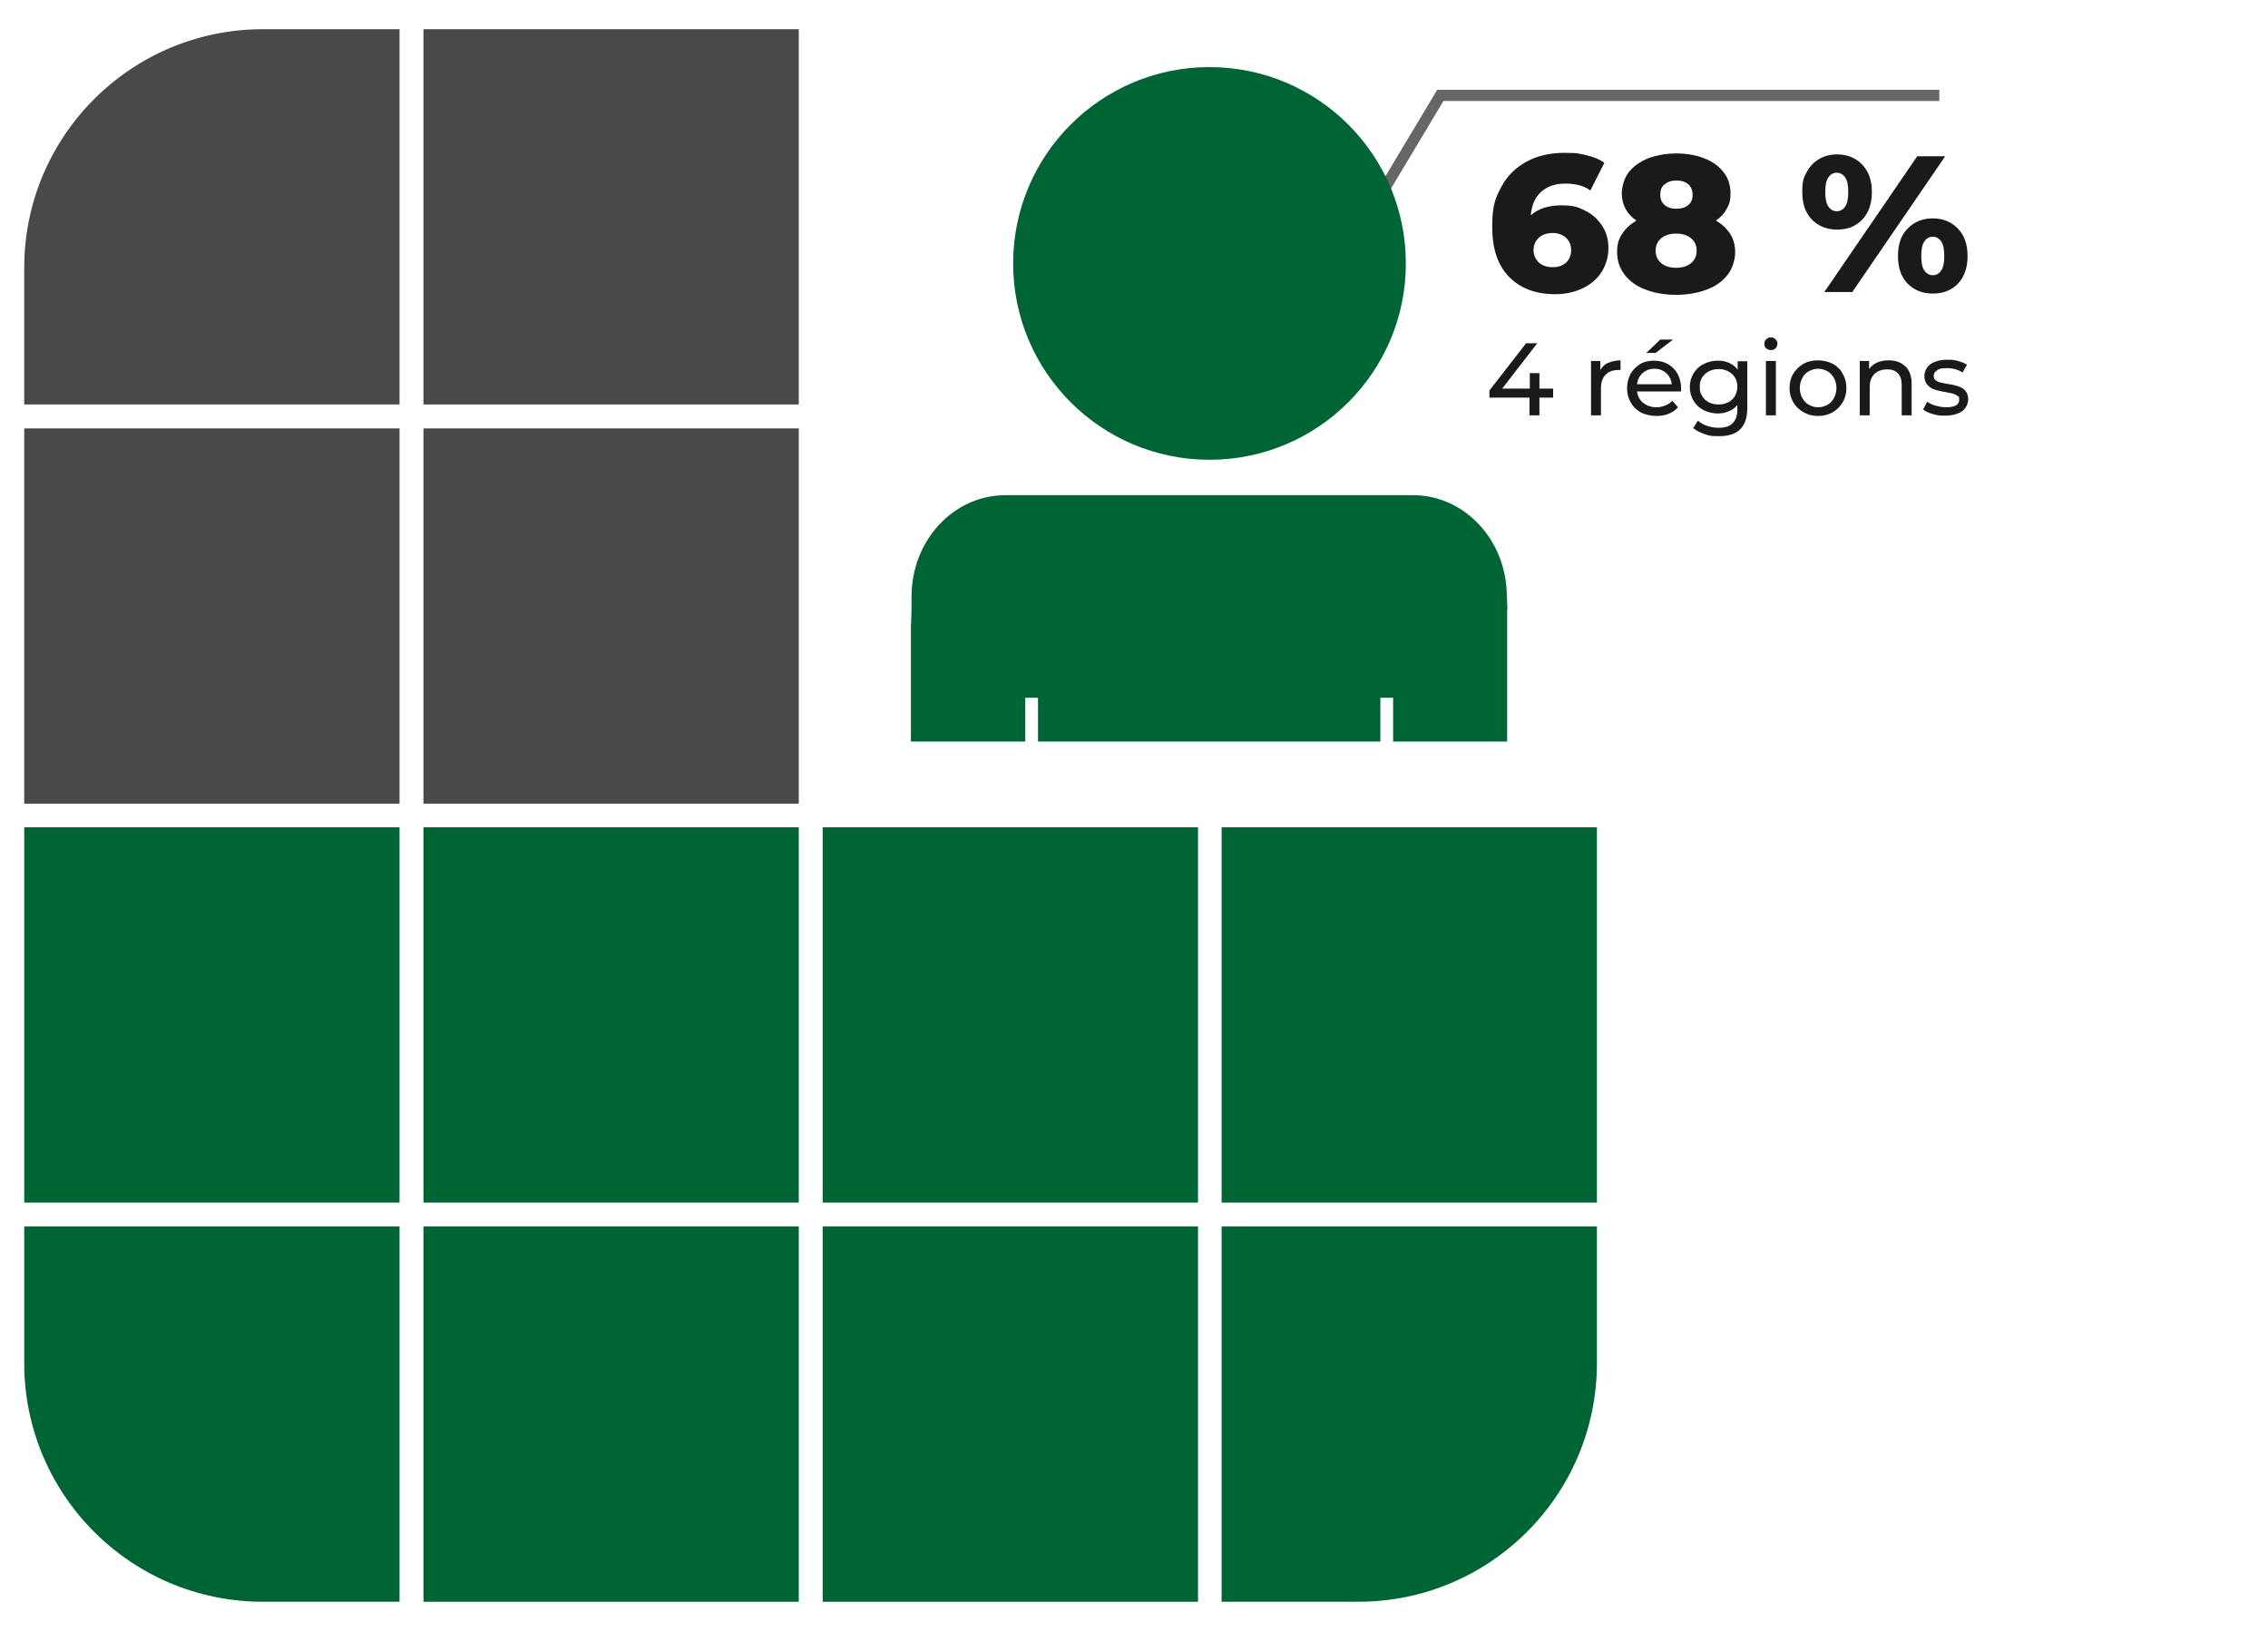 <?xml version="1.0" encoding="UTF-8"?>
<svg xmlns="http://www.w3.org/2000/svg" version="1.1" viewBox="0 0 730 525">
  <defs>
    <style>
      .cls-1 {
        fill: #006534;
      }

      .cls-2 {
        fill: #494949;
      }

      .cls-3 {
        fill: #666;
      }

      .cls-4 {
        fill: #1a1a1a;
      }
    </style>
  </defs>
  <!-- Generator: Adobe Illustrator 28.7.1, SVG Export Plug-In . SVG Version: 1.2.0 Build 142)  -->
  <g>
    <g id="Calque_1">
      <g>
        <polygon class="cls-3" points="433 85.3 429.9 83.5 462.6 28.9 624.2 28.9 624.2 32.5 464.6 32.5 433 85.3"/>
        <polygon class="cls-3" points="418.3 106.4 449.6 83 432.4 82.7 424.2 67.8 418.3 106.4"/>
      </g>
      <g>
        <path class="cls-4" d="M510.2,67.8c2.3,1.1,4.1,2.8,5.5,4.9,1.4,2.1,2,4.5,2,7.2s-.8,5.6-2.3,7.8c-1.5,2.3-3.6,4-6.2,5.2-2.6,1.2-5.5,1.8-8.7,1.8-6.2,0-11.2-1.9-14.8-5.6-3.6-3.7-5.4-9-5.4-16s1-9.3,2.9-12.9c1.9-3.6,4.7-6.3,8.2-8.2s7.6-2.8,12.2-2.8,4.9.3,7.1.8c2.2.5,4.2,1.3,5.7,2.4l-4.5,8.9c-2.1-1.5-4.8-2.2-8.1-2.2s-5.7.9-7.7,2.6c-2,1.8-3.1,4.3-3.4,7.6,2.5-2.2,5.8-3.2,9.9-3.2s5.3.6,7.6,1.7ZM504,84.6c1.1-1,1.7-2.4,1.7-4.1s-.6-3-1.7-4c-1.1-1-2.6-1.5-4.3-1.5s-3.2.5-4.4,1.5c-1.1,1-1.7,2.4-1.7,4s.6,2.9,1.7,4c1.1,1,2.6,1.5,4.5,1.5s3.2-.5,4.3-1.5Z"/>
        <path class="cls-4" d="M556.9,75.3c1.1,1.7,1.6,3.7,1.6,5.9s-.8,5.2-2.4,7.2c-1.6,2.1-3.8,3.7-6.7,4.8-2.9,1.1-6.2,1.7-9.9,1.7s-7.1-.6-9.9-1.7c-2.9-1.1-5.1-2.7-6.7-4.8-1.6-2.1-2.4-4.5-2.4-7.2s.5-4.2,1.6-5.9c1.1-1.7,2.6-3.1,4.6-4.3-1.5-1-2.7-2.3-3.5-3.8s-1.2-3.2-1.2-5,.7-4.8,2.2-6.7c1.5-1.9,3.5-3.4,6.2-4.5,2.6-1,5.7-1.6,9.1-1.6s6.4.5,9.1,1.6c2.6,1,4.7,2.5,6.2,4.5,1.5,1.9,2.2,4.2,2.2,6.7s-.4,3.5-1.2,5c-.8,1.5-2,2.8-3.5,3.8,2,1.2,3.5,2.6,4.6,4.3ZM544.3,84.7c1.2-1,1.8-2.3,1.8-4s-.6-3-1.8-4c-1.2-1-2.8-1.5-4.8-1.5s-3.6.5-4.8,1.5c-1.2,1-1.8,2.3-1.8,4s.6,3,1.8,4c1.2,1,2.8,1.5,4.8,1.5s3.6-.5,4.8-1.5ZM535.8,59.3c-1,.8-1.4,1.9-1.4,3.4s.5,2.5,1.4,3.3c.9.8,2.2,1.2,3.8,1.2s2.9-.4,3.8-1.2c1-.8,1.4-1.9,1.4-3.3s-.5-2.6-1.4-3.4c-1-.8-2.2-1.2-3.8-1.2s-2.8.4-3.7,1.2Z"/>
        <path class="cls-4" d="M583.2,70.7c-2.1-2.2-3.1-5.1-3.1-8.9s.5-4.6,1.4-6.4c1-1.8,2.3-3.2,4-4.2,1.7-1,3.6-1.5,5.8-1.5,3.3,0,6,1.1,8.1,3.3,2.1,2.2,3.1,5.1,3.1,8.8s-1,6.7-3.1,8.9c-2.1,2.2-4.8,3.2-8.1,3.2s-6-1.1-8.1-3.2ZM617.1,50.3h9l-29.9,43.7h-9l29.9-43.7ZM593.9,66.5c.7-1,1-2.6,1-4.7s-.3-3.7-1-4.7c-.7-1-1.6-1.5-2.7-1.5s-2,.5-2.7,1.5c-.7,1-1,2.6-1,4.7s.3,3.6,1,4.7c.7,1,1.6,1.5,2.7,1.5s2-.5,2.7-1.5ZM614,91.3c-2.1-2.2-3.1-5.1-3.1-8.9s1-6.7,3.1-8.8c2.1-2.2,4.8-3.3,8.1-3.3s6,1.1,8.1,3.3c2.1,2.2,3.1,5.1,3.1,8.8s-1,6.7-3.1,8.9c-2.1,2.2-4.8,3.2-8.1,3.2s-6-1.1-8.1-3.2ZM624.8,87.1c.7-1,1-2.6,1-4.7s-.3-3.7-1-4.7c-.7-1-1.6-1.5-2.7-1.5s-2,.5-2.7,1.5c-.7,1-1,2.6-1,4.7s.3,3.7,1,4.7c.7,1,1.6,1.5,2.7,1.5s2-.5,2.7-1.5Z"/>
        <path class="cls-4" d="M499.9,128h-4.4v5.7h-3.2v-5.7h-12.9v-2.3l11.8-15.2h3.6l-11.3,14.6h8.9v-5h3.1v5h4.4v2.8Z"/>
        <path class="cls-4" d="M517.7,116.8c1.1-.5,2.4-.8,3.9-.8v3.1c-.2,0-.4,0-.7,0-1.7,0-3.1.5-4.1,1.5-1,1-1.5,2.5-1.5,4.4v8.7h-3.2v-17.5h3v2.9c.6-1,1.4-1.8,2.4-2.3Z"/>
        <path class="cls-4" d="M541.1,126h-14.2c.2,1.5.9,2.8,2,3.7,1.2.9,2.6,1.4,4.3,1.4s3.8-.7,5.1-2.1l1.8,2.1c-.8.9-1.8,1.6-3,2.1-1.2.5-2.5.7-4,.7s-3.5-.4-4.9-1.1c-1.4-.8-2.5-1.8-3.3-3.2s-1.2-2.9-1.2-4.6.4-3.2,1.1-4.6c.8-1.4,1.8-2.4,3.1-3.2s2.8-1.1,4.5-1.1,3.2.4,4.5,1.1c1.3.8,2.3,1.8,3.1,3.2.7,1.4,1.1,2.9,1.1,4.7s0,.6,0,1ZM528.7,120.1c-1,.9-1.6,2.1-1.8,3.6h11.2c-.2-1.5-.8-2.7-1.8-3.6-1-.9-2.3-1.4-3.8-1.4s-2.8.5-3.8,1.4ZM534.5,109.3h4l-5.6,4.3h-3l4.5-4.3Z"/>
        <path class="cls-4" d="M562.4,116.2v15.2c0,3.1-.8,5.3-2.3,6.8-1.5,1.5-3.8,2.2-6.8,2.2s-3.2-.2-4.7-.7c-1.5-.5-2.7-1.1-3.6-1.9l1.5-2.4c.8.7,1.8,1.3,3,1.7,1.2.4,2.4.6,3.7.6,2.1,0,3.6-.5,4.5-1.5,1-1,1.5-2.4,1.5-4.4v-1.4c-.8.9-1.7,1.6-2.8,2-1.1.5-2.3.7-3.6.7s-3.2-.4-4.5-1.1c-1.4-.7-2.4-1.7-3.2-3-.8-1.3-1.2-2.8-1.2-4.4s.4-3.1,1.2-4.4c.8-1.3,1.8-2.3,3.2-3,1.4-.7,2.9-1.1,4.5-1.1s2.6.2,3.7.7c1.1.5,2.1,1.2,2.8,2.2v-2.7h3ZM556.3,129.5c.9-.5,1.6-1.2,2.1-2,.5-.9.8-1.9.8-3,0-1.7-.6-3.1-1.7-4.1s-2.6-1.6-4.3-1.6-3.2.5-4.4,1.6-1.7,2.4-1.7,4.1.3,2.1.8,3c.5.9,1.2,1.5,2.1,2,.9.5,2,.7,3.1.7s2.2-.2,3.1-.7Z"/>
        <path class="cls-4" d="M568.5,112.2c-.4-.4-.6-.9-.6-1.5s.2-1.1.6-1.5c.4-.4.9-.6,1.5-.6s1.1.2,1.5.6c.4.4.6.9.6,1.4s-.2,1.1-.6,1.5c-.4.4-.9.6-1.5.6s-1.1-.2-1.5-.6ZM568.4,116.2h3.2v17.5h-3.2v-17.5Z"/>
        <path class="cls-4" d="M580.5,132.7c-1.4-.8-2.5-1.8-3.3-3.2-.8-1.4-1.2-2.9-1.2-4.6s.4-3.3,1.2-4.6,1.9-2.4,3.3-3.2,3-1.1,4.7-1.1,3.3.4,4.7,1.1c1.4.8,2.5,1.8,3.2,3.2.8,1.4,1.2,2.9,1.2,4.6s-.4,3.3-1.2,4.6c-.8,1.4-1.9,2.4-3.2,3.2-1.4.8-2.9,1.2-4.7,1.2s-3.3-.4-4.7-1.2ZM588.2,130.3c.9-.5,1.6-1.2,2.1-2.2.5-.9.8-2,.8-3.2s-.3-2.3-.8-3.2c-.5-.9-1.2-1.7-2.1-2.2-.9-.5-1.9-.8-3-.8s-2.1.3-3,.8c-.9.5-1.6,1.2-2.1,2.2-.5.9-.8,2-.8,3.2s.3,2.3.8,3.2c.5.9,1.2,1.7,2.1,2.2.9.5,1.9.8,3,.8s2.1-.3,3-.8Z"/>
        <path class="cls-4" d="M613.3,117.9c1.3,1.3,2,3.2,2,5.7v10.1h-3.2v-9.7c0-1.7-.4-3-1.2-3.8-.8-.9-2-1.3-3.5-1.3s-3.1.5-4.1,1.5-1.5,2.4-1.5,4.3v9h-3.2v-17.5h3v2.6c.6-.9,1.5-1.6,2.6-2.1,1.1-.5,2.3-.7,3.7-.7,2.2,0,4,.6,5.3,1.9Z"/>
        <path class="cls-4" d="M622.1,133.3c-1.3-.4-2.4-.9-3.1-1.5l1.3-2.5c.8.6,1.7,1,2.8,1.3,1.1.3,2.2.5,3.3.5,2.8,0,4.2-.8,4.2-2.4s-.2-.9-.6-1.3c-.4-.3-.8-.5-1.4-.7-.6-.1-1.4-.3-2.4-.5-1.4-.2-2.6-.5-3.5-.8-.9-.3-1.7-.8-2.3-1.5s-1-1.6-1-2.9.7-2.9,2-3.8,3.1-1.4,5.3-1.4,2.3.1,3.5.4c1.2.3,2.1.7,2.9,1.2l-1.4,2.5c-1.4-.9-3.1-1.4-5.1-1.4s-2.4.2-3.1.7c-.7.4-1.1,1-1.1,1.8s.2,1,.6,1.4c.4.3.9.6,1.5.7.6.2,1.4.3,2.5.5,1.4.2,2.6.5,3.4.8.9.3,1.6.7,2.2,1.4s.9,1.6.9,2.8-.7,2.9-2,3.8c-1.4.9-3.2,1.4-5.5,1.4s-2.8-.2-4.1-.6Z"/>
      </g>
      <g>
        <g>
          <path class="cls-1" d="M389.3,148c34.9,0,63.2-28.3,63.2-63.2s-28.3-63.2-63.2-63.2-63.2,28.3-63.2,63.2,28.3,63.2,63.2,63.2Z"/>
          <path class="cls-1" d="M485.2,196c0-.9-.2-3.6-.2-4,0-18-13.5-32.6-30.2-32.6h-131.2c-16.7,0-30.2,14.6-30.2,32.6s-.2,3.1-.2,4v42.7h36.8v-14.1h4.1v14.1h110.2v-14.1h4.1v14.1h36.7v-42.7Z"/>
        </g>
        <g>
          <rect class="cls-2" x="136.3" y="9.4" width="120.8" height="120.8"/>
          <rect class="cls-2" x="136.3" y="137.9" width="120.8" height="120.8"/>
          <rect class="cls-1" x="136.3" y="266.3" width="120.8" height="120.8"/>
          <rect class="cls-1" x="264.8" y="266.3" width="120.8" height="120.8"/>
          <path class="cls-1" d="M7.8,394.8v44c0,42.4,34.4,76.8,76.8,76.8h44v-120.8H7.8Z"/>
          <path class="cls-2" d="M128.6,9.4h-44C42.2,9.4,7.8,43.8,7.8,86.2v44h120.8V9.4Z"/>
          <path class="cls-1" d="M393.2,515.6h44c42.4,0,76.8-34.4,76.8-76.8v-44h-120.8v120.8Z"/>
          <rect class="cls-1" x="264.8" y="394.8" width="120.8" height="120.8"/>
          <rect class="cls-1" x="393.2" y="266.3" width="120.8" height="120.8"/>
          <rect class="cls-2" x="7.8" y="137.9" width="120.8" height="120.8"/>
          <rect class="cls-1" x="7.8" y="266.3" width="120.8" height="120.8"/>
          <rect class="cls-1" x="136.3" y="394.8" width="120.8" height="120.8"/>
        </g>
      </g>
    </g>
  </g>
</svg>